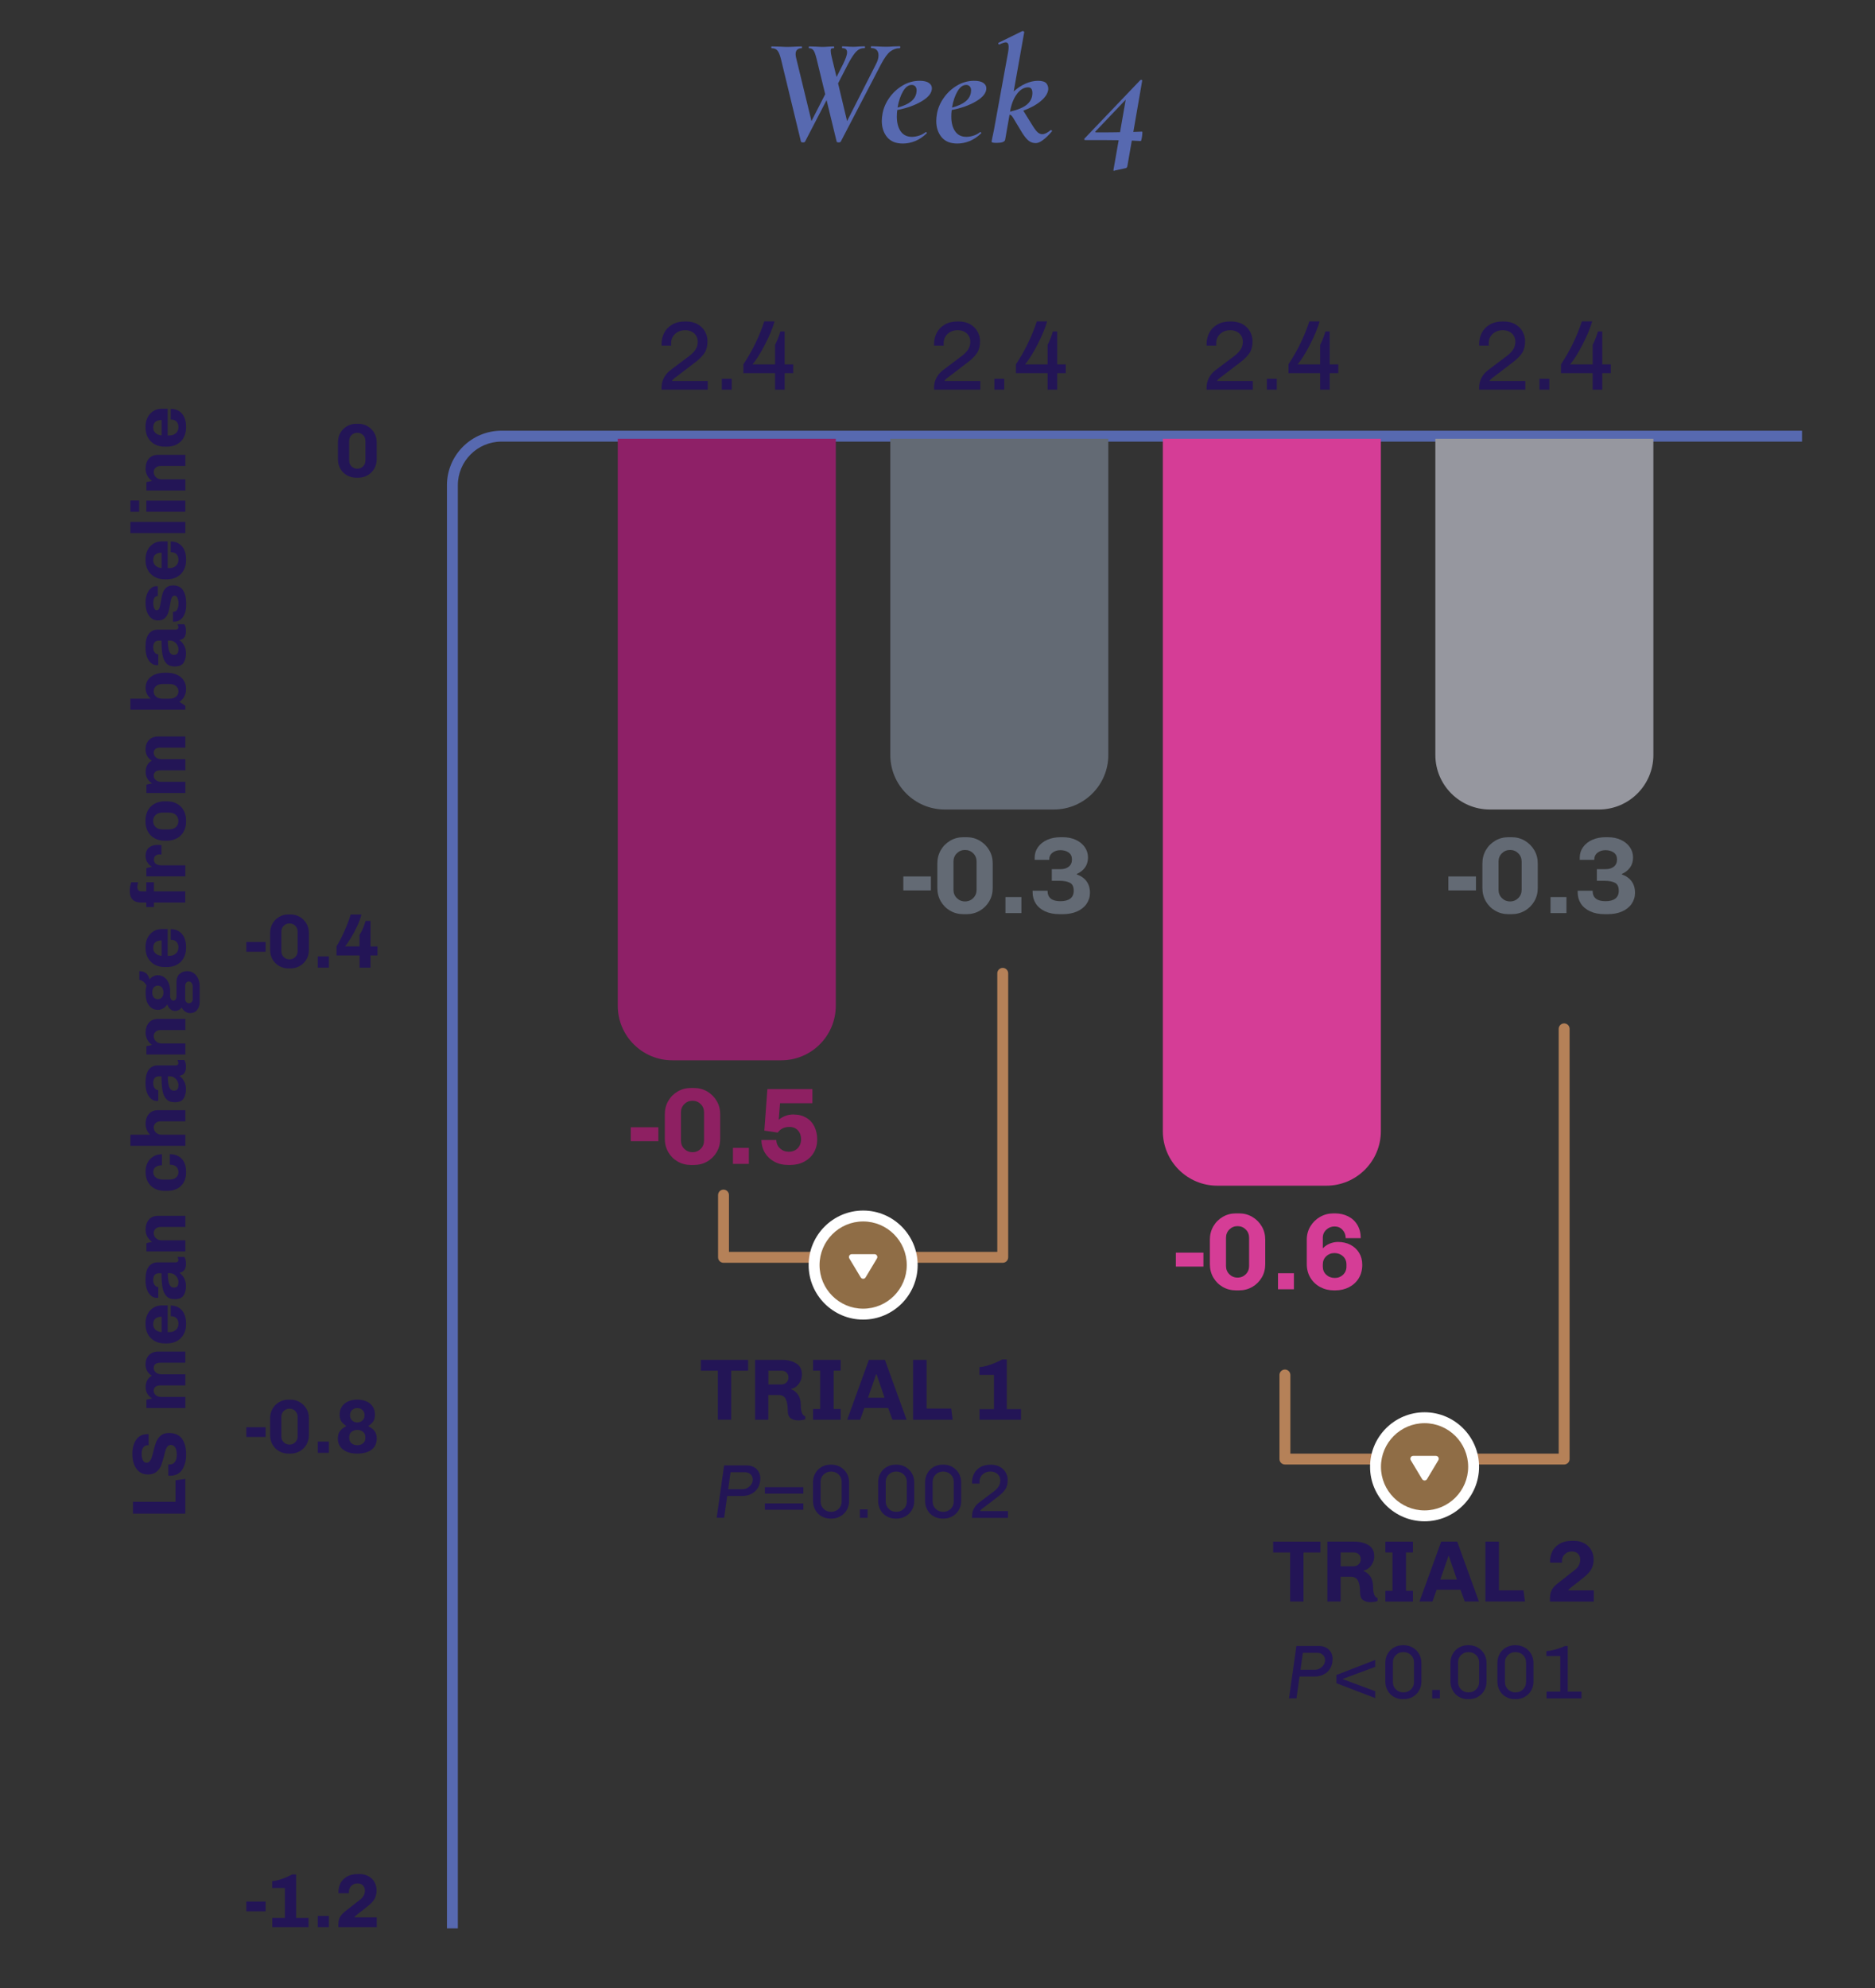 <?xml version="1.0" encoding="UTF-8"?><svg id="Layer_1" xmlns="http://www.w3.org/2000/svg" viewBox="0 0 344 364.67"><rect x="0" y="0" width="344" height="364.67" fill="#333333" stroke="none"/><defs><style>.cls-1{fill:#fff;}.cls-2{fill:#96979f;}.cls-3{fill:#8e2067;}.cls-4{fill:#8e2062;}.cls-5{fill:#b58158;}.cls-6{fill:#8f6d46;}.cls-7{fill:#d53d96;}.cls-8{fill:#231556;}.cls-9{fill:#636a74;}.cls-10{fill:#5769b0;}.cls-11{isolation:isolate;}</style></defs><g id="CHART_1"><path class="cls-8" d="m34,277.63h-9.6v-2.17h7.81v-3.95l1.79-.24v6.36Z"/><path class="cls-8" d="m27.11,265.08c-.35,0-.63.14-.83.42-.2.28-.3.67-.3,1.16s.08.91.25,1.2c.16.29.38.43.65.43.23,0,.43-.09.58-.27.15-.18.28-.4.37-.68.09-.28.2-.65.31-1.13.17-.7.34-1.28.52-1.73.18-.45.45-.84.83-1.16.37-.32.87-.48,1.5-.48,1.09,0,1.89.35,2.4,1.06.51.7.76,1.67.76,2.9,0,1.12-.25,2.05-.73,2.78-.49.73-1.23,1.1-2.23,1.1h-.31v-2.06h.22c.41.01.74-.14.97-.45.24-.31.36-.74.36-1.3,0-.65-.1-1.12-.31-1.41s-.47-.43-.78-.43c-.24,0-.44.09-.59.26-.15.17-.28.39-.36.66-.09.27-.19.64-.3,1.11-.18.71-.36,1.29-.53,1.74-.18.45-.46.84-.85,1.16-.39.33-.92.49-1.58.49-.62,0-1.14-.17-1.57-.5-.43-.34-.75-.79-.96-1.35s-.32-1.2-.32-1.9c0-1.07.24-1.95.71-2.63.47-.68,1.17-1.02,2.11-1.02h.17v2.03h-.13Z"/><path class="cls-8" d="m27,253.18c.2-.36.48-.64.85-.84-.76-.49-1.15-1.18-1.15-2.09,0-.67.2-1.23.61-1.67.41-.44.97-.67,1.69-.67h5v2.04h-4.59c-.39,0-.69.08-.9.25s-.31.4-.31.7c0,.33.13.6.39.83.26.22.59.34.98.34h4.44v2.04h-4.59c-.38,0-.68.09-.9.26-.21.17-.32.41-.32.71,0,.33.13.6.39.82.26.22.59.33.98.33h4.44v2.04h-7.15v-1.54c.23-.06.58-.13,1.05-.22-.4-.25-.7-.56-.9-.92s-.29-.75-.29-1.18c0-.46.1-.87.29-1.23Z"/><path class="cls-8" d="m32.9,239.91c.42.3.74.69.94,1.18.2.49.3,1.03.3,1.6v.22c0,.66-.14,1.26-.42,1.79-.28.53-.68.95-1.21,1.25-.53.3-1.16.46-1.88.46h-.41c-.72,0-1.34-.15-1.88-.46-.53-.31-.94-.72-1.22-1.25s-.42-1.12-.42-1.79v-.22c0-.58.12-1.12.36-1.61.24-.5.58-.89,1.04-1.19.45-.3.99-.45,1.6-.45h1.06v4.9h.34c.47,0,.86-.14,1.17-.41.31-.28.47-.65.47-1.13,0-.43-.12-.77-.36-1.01-.24-.25-.59-.37-1.06-.37v-1.96c.62,0,1.15.15,1.58.45Zm-4.36,4c.29.26.66.4,1.11.44v-2.83c-.48,0-.85.11-1.13.33-.27.22-.41.57-.41,1.06,0,.41.14.75.43,1Z"/><path class="cls-8" d="m28.4,233.84c-.2.2-.29.53-.29.97,0,.26.04.49.13.67s.2.33.33.43.25.15.36.15h.11v1.97c-.11.02-.2.03-.25.03-.4,0-.76-.13-1.08-.4s-.56-.64-.74-1.11c-.18-.48-.27-1.02-.27-1.64v-.29c0-1.01.2-1.77.59-2.3.4-.52.94-.78,1.63-.78h3.3c.17,0,.29-.04.38-.12.08-.08.13-.17.13-.29,0-.09-.02-.2-.06-.31-.04-.11-.07-.2-.1-.27h1.26c.2.35.29.76.29,1.23,0,.51-.1.91-.31,1.18-.21.27-.51.43-.89.48.8.65,1.2,1.46,1.2,2.41,0,.71-.14,1.29-.43,1.75s-.84.69-1.65.69c-.66,0-1.17-.19-1.52-.57-.35-.38-.59-.9-.71-1.58-.12-.67-.18-1.54-.18-2.6h-.48c-.32,0-.57.1-.77.3Zm2.65,1.68c.17.43.46.65.85.65.31,0,.52-.09.65-.26.13-.17.19-.44.19-.79,0-.24-.07-.48-.2-.73-.13-.24-.32-.45-.56-.61-.24-.16-.51-.25-.81-.25h-.38c0,.89.09,1.55.26,1.98Z"/><path class="cls-8" d="m27.9,227.8c-.79-.59-1.19-1.35-1.19-2.28,0-.73.2-1.33.59-1.8s.96-.71,1.71-.71h5v2.04h-4.55c-.36,0-.67.1-.9.32-.24.21-.36.48-.36.8,0,.36.14.68.41.94.28.26.61.39,1,.39h4.4v2.04h-7.15v-1.53l1.05-.22Z"/><path class="cls-8" d="m32.27,216c.31-.24.47-.57.47-.98s-.13-.77-.4-1.02c-.27-.25-.66-.37-1.18-.37v-1.93c.66,0,1.22.14,1.67.43s.78.66.99,1.13c.21.47.32.98.32,1.54v.22c0,1.04-.31,1.88-.93,2.49-.62.62-1.48.92-2.58.92h-.41c-.73,0-1.36-.15-1.88-.44-.53-.29-.93-.7-1.21-1.21-.28-.51-.42-1.1-.42-1.76v-.22c0-.55.12-1.06.36-1.53.24-.47.58-.85,1.04-1.13.45-.29.99-.43,1.6-.43v2.03c-.49,0-.87.11-1.16.32s-.43.53-.43.95.17.75.5.99c.33.24.75.36,1.25.36h1.25c.47,0,.86-.12,1.17-.36Z"/><path class="cls-8" d="m27.55,208.13c-.56-.54-.84-1.21-.84-1.99,0-.73.2-1.33.59-1.8.39-.47.96-.71,1.71-.71h5v2.04h-4.55c-.36,0-.67.11-.9.32s-.36.48-.36.81c0,.36.14.68.41.94.28.26.61.39,1,.39h4.4v2.04h-10.08v-2.04h3.63Z"/><path class="cls-8" d="m28.4,197.72c-.2.2-.29.53-.29.97,0,.26.04.49.13.67s.2.33.33.43.25.15.36.15h.11v1.97c-.11.02-.2.03-.25.03-.4,0-.76-.13-1.08-.4s-.56-.64-.74-1.11c-.18-.48-.27-1.02-.27-1.64v-.29c0-1.01.2-1.77.59-2.3.4-.52.94-.78,1.63-.78h3.3c.17,0,.29-.04.38-.12.08-.08.13-.17.13-.29,0-.09-.02-.2-.06-.31-.04-.11-.07-.2-.1-.27h1.26c.2.35.29.76.29,1.23,0,.51-.1.91-.31,1.18-.21.27-.51.43-.89.48.8.65,1.2,1.46,1.2,2.41,0,.71-.14,1.29-.43,1.75s-.84.69-1.65.69c-.66,0-1.17-.19-1.52-.57-.35-.38-.59-.9-.71-1.58-.12-.67-.18-1.54-.18-2.6h-.48c-.32,0-.57.1-.77.3Zm2.65,1.68c.17.43.46.65.85.65.31,0,.52-.09.65-.26.13-.17.19-.44.19-.79,0-.24-.07-.48-.2-.73-.13-.24-.32-.45-.56-.61-.24-.16-.51-.25-.81-.25h-.38c0,.89.09,1.55.26,1.98Z"/><path class="cls-8" d="m27.9,191.68c-.79-.59-1.19-1.35-1.19-2.28,0-.73.2-1.33.59-1.8s.96-.71,1.71-.71h5v2.04h-4.55c-.36,0-.67.1-.9.32-.24.21-.36.48-.36.8,0,.36.14.68.41.94.28.26.61.39,1,.39h4.4v2.04h-7.15v-1.53l1.05-.22Z"/><path class="cls-8" d="m32.93,178.66c.37-.35.85-.53,1.45-.53.43,0,.82.12,1.16.36.34.24.61.57.8.99s.29.88.29,1.38v2.95c0,.57-.16,1.05-.47,1.44-.31.39-.74.58-1.29.58-.34,0-.64-.1-.92-.3-.28-.2-.48-.46-.62-.76-.14.21-.31.38-.52.49-.21.11-.43.17-.67.17-.34,0-.65-.11-.9-.34-.26-.22-.44-.51-.55-.87-.2.32-.45.56-.75.74-.3.18-.63.27-.97.27-.66,0-1.2-.26-1.62-.78-.42-.52-.63-1.28-.63-2.27v-.22c0-.44.06-.83.17-1.18-.22-.38-.45-.65-.69-.8-.23-.15-.44-.23-.63-.25v-1.6c.99,0,1.61.49,1.85,1.48h.04c.42-.48.92-.73,1.51-.73.41,0,.79.12,1.13.35.34.23.61.56.81.99.2.42.3.91.3,1.46v.97c0,.28.06.5.18.65.12.15.26.23.41.23.19,0,.33-.07.43-.22.1-.14.15-.37.15-.67v-2.49c0-.65.18-1.15.55-1.5Zm-3.21,4.26c.18-.23.27-.53.27-.88s-.09-.66-.27-.9c-.18-.23-.44-.35-.76-.35s-.58.12-.76.35c-.18.23-.27.53-.27.9s.09.65.27.88c.18.23.44.35.76.35s.58-.12.76-.35Zm5.43-2.63c-.15-.18-.32-.27-.51-.27s-.34.08-.47.22c-.13.15-.19.35-.19.59v2.44c0,.21.07.38.2.53.13.15.3.22.48.22s.35-.08.49-.22c.14-.15.21-.33.21-.53v-2.35c0-.24-.07-.45-.22-.63Z"/><path class="cls-8" d="m32.9,170.88c.42.3.74.69.94,1.18.2.49.3,1.02.3,1.6v.22c0,.66-.14,1.26-.42,1.79-.28.53-.68.95-1.21,1.25-.53.3-1.16.46-1.88.46h-.41c-.72,0-1.34-.15-1.88-.46s-.94-.73-1.22-1.25-.42-1.12-.42-1.79v-.22c0-.58.12-1.12.36-1.61.24-.49.58-.89,1.04-1.19.45-.3.99-.45,1.6-.45h1.06v4.9h.34c.47,0,.86-.14,1.17-.41.31-.28.47-.65.47-1.13,0-.43-.12-.77-.36-1.02-.24-.25-.59-.37-1.06-.37v-1.96c.62,0,1.15.15,1.58.45Zm-4.36,4c.29.26.66.4,1.11.44v-2.83c-.48,0-.85.11-1.13.33-.27.22-.41.57-.41,1.06,0,.41.14.74.43,1Z"/><path class="cls-8" d="m25.24,162.28c-.03.18-.05.32-.05.42,0,.22.06.41.17.57.11.15.34.23.67.23h.81v-1.67h1.4v1.67h5.75v2.04h-5.75v.84h-1.4v-.84h-.94c-1.4,0-2.1-.72-2.1-2.16,0-.23.03-.5.08-.81.06-.31.13-.55.21-.74h1.25c-.04.12-.07.27-.1.45Z"/><path class="cls-8" d="m29.3,156.71c-.29,0-.54.08-.75.24-.21.16-.31.41-.31.76,0,.33.13.58.38.75.26.17.58.26.96.26h4.42v2.02h-7.15v-1.51l1.05-.25c-.1-.04-.25-.13-.43-.29s-.36-.38-.52-.67c-.16-.29-.24-.64-.24-1.04,0-.64.2-1.14.6-1.49.4-.35.93-.52,1.6-.52.14,0,.28,0,.42.02.14.01.24.03.29.04v1.71h-.32Z"/><path class="cls-8" d="m32.5,147.44c.53.3.94.72,1.22,1.25.28.53.42,1.13.42,1.79v.22c0,.66-.14,1.26-.42,1.79-.28.53-.69.95-1.22,1.25-.53.3-1.16.46-1.88.46h-.41c-.72,0-1.34-.15-1.88-.46-.53-.3-.94-.72-1.22-1.25-.28-.53-.42-1.13-.42-1.79v-.22c0-.66.14-1.26.42-1.79s.69-.95,1.22-1.25c.53-.3,1.16-.46,1.88-.46h.41c.72,0,1.34.15,1.88.46Zm-3.95,2.04c-.3.29-.45.66-.45,1.11s.15.83.45,1.11c.3.29.73.43,1.3.43h1.13c.57,0,1-.14,1.3-.43.3-.28.45-.66.45-1.11s-.15-.83-.45-1.11c-.3-.28-.73-.43-1.3-.43h-1.13c-.57,0-1,.14-1.3.43Z"/><path class="cls-8" d="m27,140.36c.2-.36.48-.64.85-.84-.76-.48-1.15-1.18-1.15-2.09,0-.67.2-1.23.61-1.67.41-.44.97-.67,1.69-.67h5v2.04h-4.59c-.39,0-.69.08-.9.25s-.31.4-.31.7c0,.33.13.6.39.83.26.22.59.34.98.34h4.44v2.04h-4.59c-.38,0-.68.09-.9.26-.21.17-.32.41-.32.71,0,.33.13.6.39.82.26.22.59.33.98.33h4.44v2.04h-7.15v-1.54c.23-.06.58-.13,1.05-.22-.4-.25-.7-.56-.9-.92-.2-.36-.29-.75-.29-1.18,0-.46.1-.87.29-1.23Z"/><path class="cls-8" d="m26.99,127.33c-.19-.34-.28-.74-.28-1.18,0-.52.14-.99.41-1.41s.68-.74,1.22-.99c.54-.24,1.2-.36,1.97-.36h.15c.81,0,1.49.13,2.04.39s.96.62,1.23,1.06c.27.45.41.95.41,1.51,0,.51-.1.97-.31,1.37s-.52.74-.92,1.01l.36.24c.16.09.3.18.41.27.12.08.22.15.32.21v.74h-10.08v-2.04h3.75c-.27-.21-.5-.48-.69-.82Zm1.64-1.49c-.29.25-.43.57-.43.97s.14.71.43.97.71.38,1.26.38h1.16c.54,0,.96-.13,1.25-.38s.44-.57.44-.97-.15-.71-.44-.97-.71-.38-1.25-.38h-1.16c-.55,0-.97.13-1.26.38Z"/><path class="cls-8" d="m28.4,117.79c-.2.2-.29.52-.29.97,0,.26.04.49.13.67.09.19.2.33.33.43.13.1.25.15.36.15h.11v1.97c-.11.02-.2.03-.25.03-.4,0-.76-.13-1.08-.4-.32-.27-.56-.64-.74-1.11-.18-.48-.27-1.02-.27-1.64v-.29c0-1.01.2-1.77.59-2.3.4-.52.94-.78,1.63-.78h3.3c.17,0,.29-.04.38-.12s.13-.17.13-.29c0-.09-.02-.2-.06-.31-.04-.11-.07-.2-.1-.27h1.26c.2.35.29.76.29,1.23,0,.51-.1.91-.31,1.18s-.51.43-.89.48c.8.65,1.2,1.46,1.2,2.41,0,.71-.14,1.29-.43,1.75s-.84.69-1.65.69c-.66,0-1.17-.19-1.52-.57-.35-.38-.59-.9-.71-1.58s-.18-1.54-.18-2.6h-.48c-.32,0-.57.1-.77.3Zm2.65,1.68c.17.43.46.65.85.65.31,0,.52-.09.65-.26s.19-.44.19-.79c0-.24-.07-.49-.2-.73-.13-.24-.32-.45-.56-.61-.24-.16-.51-.25-.81-.25h-.38c0,.89.09,1.55.26,1.98Z"/><path class="cls-8" d="m31.82,112.21c.33,0,.56-.14.71-.43.14-.29.22-.65.22-1.08,0-.37-.06-.71-.17-1-.11-.29-.29-.44-.53-.44-.26,0-.45.14-.56.41-.11.27-.21.69-.29,1.26-.1.6-.21,1.09-.34,1.47-.12.38-.33.71-.63.99-.3.28-.71.41-1.25.41-.48,0-.9-.14-1.24-.43-.34-.29-.6-.66-.77-1.13-.17-.47-.26-.99-.26-1.55v-.28c0-.5.08-.96.25-1.41s.39-.8.69-1.07.63-.41,1-.41c.08,0,.14,0,.2.01.06,0,.1.01.11.01v1.79c-.56,0-.84.43-.84,1.29,0,.39.06.71.17.95.11.24.27.36.46.36.23,0,.4-.13.49-.38.09-.26.18-.66.27-1.21.1-.62.21-1.13.33-1.52.12-.39.33-.73.63-1.01s.73-.43,1.28-.43c.85,0,1.46.3,1.84.9.38.6.57,1.36.57,2.28v.46c0,.58-.09,1.1-.27,1.55-.18.46-.43.81-.76,1.07-.33.26-.7.38-1.12.38h-.28v-1.81h.1Z"/><path class="cls-8" d="m32.9,99.76c.42.3.74.69.94,1.18.2.49.3,1.02.3,1.6v.22c0,.66-.14,1.26-.42,1.79-.28.53-.68.95-1.21,1.25-.53.3-1.16.46-1.88.46h-.41c-.72,0-1.34-.15-1.88-.46-.53-.31-.94-.73-1.22-1.25-.28-.53-.42-1.12-.42-1.78v-.22c0-.58.12-1.12.36-1.61.24-.5.58-.89,1.04-1.19.45-.3.99-.45,1.6-.45h1.06v4.9h.34c.47,0,.86-.14,1.17-.41.31-.28.47-.65.47-1.13,0-.43-.12-.77-.36-1.01-.24-.25-.59-.37-1.06-.37v-1.96c.62,0,1.15.15,1.58.45Zm-4.36,4c.29.26.66.4,1.11.44v-2.83c-.48,0-.85.11-1.13.33-.27.22-.41.57-.41,1.06,0,.41.14.74.43,1Z"/><path class="cls-8" d="m34,97.77h-10.08v-2.04h10.08v2.04Z"/><path class="cls-8" d="m23.92,93.88v-2.07h1.61v2.07h-1.61Zm10.08-.01h-7.15v-2.04h7.15v2.04Z"/><path class="cls-8" d="m27.9,88.22c-.79-.59-1.19-1.35-1.19-2.28,0-.73.2-1.33.59-1.8s.96-.71,1.71-.71h5v2.04h-4.55c-.36,0-.67.1-.9.32-.24.21-.36.48-.36.8,0,.36.14.68.41.94.28.26.61.39,1,.39h4.4v2.04h-7.15v-1.53l1.05-.22Z"/><path class="cls-8" d="m32.9,75.43c.42.3.74.69.94,1.18.2.49.3,1.02.3,1.6v.22c0,.66-.14,1.26-.42,1.79-.28.53-.68.95-1.21,1.25-.53.3-1.16.46-1.88.46h-.41c-.72,0-1.34-.15-1.88-.46-.53-.31-.94-.73-1.22-1.25-.28-.53-.42-1.12-.42-1.78v-.22c0-.58.12-1.12.36-1.61.24-.5.58-.89,1.04-1.19.45-.3.99-.45,1.6-.45h1.06v4.9h.34c.47,0,.86-.14,1.17-.41.31-.28.47-.65.47-1.13,0-.43-.12-.77-.36-1.01-.24-.25-.59-.37-1.06-.37v-1.96c.62,0,1.15.15,1.58.45Zm-4.36,4c.29.26.66.4,1.11.44v-2.83c-.48,0-.85.11-1.13.33-.27.22-.41.57-.41,1.06,0,.41.14.74.43,1Z"/><path class="cls-10" d="m84,353.71h-2V89c0-5.51,4.49-10,10-10h238.61v2H92c-4.41,0-8,3.59-8,8v264.71Z"/><g id="_4_weeks_H4_16" class="cls-11"><g class="cls-11"><path class="cls-10" d="m165.17,8.67c0,.11-.03.17-.08.17-.63,0-1.21.2-1.74.59-.52.39-1.1,1.2-1.74,2.41l-7.36,14.14c-.06.09-.18.14-.36.14-.22,0-.36-.05-.39-.14l-1.85-7.62-3.95,7.62c-.06.09-.18.14-.36.14-.22,0-.36-.05-.39-.14l-3.67-15.15c-.19-.75-.4-1.26-.64-1.55-.24-.29-.6-.43-1.06-.43-.06,0-.08-.06-.08-.17s.03-.17.08-.17l1.34.03c.6.04,1.04.06,1.32.06.56,0,1.16-.02,1.79-.06l1.01-.03c.07,0,.11.06.11.17s-.04.17-.11.17c-.3,0-.55.08-.76.25-.21.17-.31.45-.31.84,0,.19.03.39.08.62l2.83,11.65,2.52-4.93-1.57-6.44c-.19-.77-.37-1.29-.56-1.57s-.46-.42-.81-.42c-.06,0-.08-.06-.08-.17s.03-.17.08-.17l1.15.03c.52.04.91.06,1.18.06.43,0,.89-.02,1.37-.06l.78-.03c.07,0,.11.06.11.17s-.04.17-.11.17c-.21,0-.35.03-.42.08-.08.06-.11.19-.11.39,0,.28.07.69.2,1.23l.87,3.58,1.2-2.38c.48-.97.73-1.69.73-2.16,0-.5-.29-.76-.87-.76-.04,0-.06-.06-.06-.17s.02-.17.06-.17l.78.03c.49.04.91.06,1.26.06.28,0,.63-.02,1.04-.06l.98-.03c.07,0,.11.06.11.17s-.04.17-.11.17c-.36,0-.67.07-.95.21s-.59.42-.92.85-.73,1.07-1.18,1.93l-1.79,3.47,1.65,6.92,5.32-10.47c.3-.58.45-1.11.45-1.6,0-.41-.11-.73-.34-.97-.22-.23-.55-.35-.98-.35-.06,0-.08-.06-.08-.17s.03-.17.08-.17l1.09.03c.6.04,1.16.06,1.68.06.35,0,.77-.02,1.26-.06l1.2-.03c.06,0,.08.06.08.17Z"/><path class="cls-10" d="m170.38,15.19c.39.24.59.58.59,1.01,0,.84-.62,1.63-1.86,2.37-1.24.74-2.74,1.27-4.49,1.61-.06.41-.08.81-.08,1.2,0,1.12.23,2.02.7,2.7.47.68,1.16,1.02,2.07,1.02.39,0,.82-.07,1.27-.21.46-.14.87-.36,1.25-.66h.03c.06,0,.11.03.15.08.05.06.05.1.01.14-.67.65-1.38,1.13-2.13,1.43-.75.3-1.49.45-2.24.45-1.29,0-2.25-.39-2.9-1.18-.64-.78-.97-1.77-.97-2.97,0-.41.05-.87.14-1.37.19-1.01.6-1.97,1.25-2.88.64-.91,1.45-1.66,2.42-2.24.97-.58,2.02-.87,3.14-.87.71,0,1.26.12,1.65.36Zm-2.21,1.4c0-.32-.08-.56-.24-.74-.16-.18-.38-.27-.66-.27-.6,0-1.12.38-1.58,1.15-.46.77-.8,1.76-1.02,3,2.15-.56,3.3-1.49,3.47-2.8.02-.07.03-.19.03-.34Z"/><path class="cls-10" d="m180.37,15.19c.39.24.59.58.59,1.01,0,.84-.62,1.63-1.86,2.37s-2.74,1.27-4.49,1.61c-.06.41-.08.81-.08,1.2,0,1.12.23,2.02.7,2.7s1.16,1.02,2.07,1.02c.39,0,.82-.07,1.27-.21.46-.14.87-.36,1.25-.66h.03c.06,0,.11.03.15.08.05.06.05.1.01.14-.67.65-1.38,1.13-2.13,1.43-.75.3-1.49.45-2.24.45-1.29,0-2.25-.39-2.9-1.18-.64-.78-.97-1.77-.97-2.97,0-.41.05-.87.14-1.37.19-1.01.6-1.97,1.25-2.88.64-.91,1.45-1.66,2.42-2.24.97-.58,2.02-.87,3.14-.87.71,0,1.26.12,1.65.36Zm-2.21,1.4c0-.32-.08-.56-.24-.74-.16-.18-.38-.27-.66-.27-.6,0-1.12.38-1.58,1.15s-.8,1.76-1.02,3c2.15-.56,3.3-1.49,3.47-2.8.02-.07.03-.19.03-.34Z"/><path class="cls-10" d="m192.83,23.87c.07,0,.13.03.17.1.04.07.03.12-.03.15-1.23,1.42-2.21,2.13-2.94,2.13-.49,0-.91-.14-1.27-.41s-.77-.76-1.22-1.47l-1.62-2.69c-.13-.22-.25-.38-.35-.48-.1-.09-.22-.15-.35-.17l-.81,4.62c-.09.37-.62.56-1.57.56-.62,0-.92-.07-.92-.22l.11-.59c.19-.88.29-1.37.31-1.48l2.63-14.42c.06-.37.08-.68.08-.92,0-.54-.18-.81-.53-.81-.22,0-.62.13-1.18.39h-.03c-.07,0-.13-.05-.15-.15-.03-.1,0-.16.07-.18l4.34-2.13h.06c.07,0,.14.02.21.07.07.05.09.1.07.15l-1.93,10.86c.67-.62,1.4-1.1,2.17-1.44.77-.34,1.54-.52,2.28-.52.78,0,1.31.17,1.57.5.26.34.36.73.31,1.18-.11.69-.56,1.37-1.36,2.04-.79.67-1.86,1.26-3.21,1.76l1.76,2.83c.37.6.69.99.94,1.19.25.2.52.29.8.29.41,0,.91-.24,1.51-.73.02-.02.05-.03.08-.03Zm-6.22-6.68c-.6.77-1.02,1.8-1.26,3.07l-.03.22c1.44-.34,2.48-.78,3.12-1.33.64-.55.97-1.25.97-2.09,0-.69-.26-1.04-.78-1.04-.75,0-1.42.39-2.02,1.16Z"/><path class="cls-10" d="m209.58,24.38c0,.26-.03.57-.1.94-.07.36-.13.55-.18.55l-1.65-.08-.81,4.65c-.04.21-.12.34-.25.39l-2.07.45-.17.06c-.06,0-.08-.08-.06-.22l.95-5.4c-1.12-.02-3.17-.03-6.16-.03-.07,0-.13-.03-.15-.1-.03-.07,0-.14.07-.21l10.22-10.7s.06-.03.11-.03c.19,0,.26.06.22.17l-1.62,9.38c.32,0,.85-.02,1.6-.06.04,0,.06.08.06.25Zm-4.09-.14l1.04-5.96-5.52,5.8c-.13.13-.09.2.11.2,2.05,0,3.51,0,4.37-.03Z"/></g></g></g><g id="Chart_1"><g id="CHART_1-2"><g id="Week_4_Chart"><g id="Revised_Chart"><g id="Group_38649"><g id="_4_weeks_H4_" class="cls-11"><g class="cls-11"><path class="cls-8" d="m68.66,85.97c-.3.51-.71.92-1.22,1.21s-1.08.44-1.69.44h-.41c-.62,0-1.18-.15-1.69-.44s-.92-.7-1.21-1.21c-.29-.51-.44-1.08-.44-1.71v-3.15c0-.62.15-1.19.44-1.71.29-.51.7-.92,1.21-1.22s1.08-.45,1.69-.45h.41c.62,0,1.18.15,1.69.45s.92.71,1.22,1.22c.3.51.45,1.08.45,1.71v3.15c0,.62-.15,1.19-.45,1.71Zm-2.05-6.16c-.28-.29-.64-.43-1.06-.43s-.77.15-1.06.43-.43.64-.43,1.06v3.61c0,.42.14.78.43,1.06s.64.43,1.06.43.77-.14,1.06-.43.43-.64.43-1.06v-3.61c0-.42-.14-.77-.43-1.06Z"/></g></g><g id="_4_weeks_H4_2" class="cls-11"><g class="cls-11"><path class="cls-8" d="m45.19,261.78h3.54v1.79h-3.54v-1.79Z"/><path class="cls-8" d="m56.22,264.97c-.3.51-.71.92-1.22,1.21s-1.08.44-1.69.44h-.41c-.62,0-1.18-.15-1.69-.44s-.92-.7-1.21-1.21c-.29-.51-.44-1.08-.44-1.71v-3.15c0-.62.15-1.19.44-1.71.29-.51.7-.92,1.21-1.22s1.08-.45,1.69-.45h.41c.62,0,1.18.15,1.69.45s.92.71,1.22,1.22c.3.51.45,1.08.45,1.71v3.15c0,.62-.15,1.19-.45,1.71Zm-2.05-6.16c-.28-.29-.64-.43-1.06-.43s-.77.15-1.06.43-.43.64-.43,1.06v3.61c0,.42.14.78.43,1.06s.64.43,1.06.43.77-.14,1.06-.43.43-.64.43-1.06v-3.61c0-.42-.14-.77-.43-1.06Z"/><path class="cls-8" d="m58.3,264.42h2.04v2.06h-2.04v-2.06Z"/><path class="cls-8" d="m68.74,262.51c.26.34.38.79.38,1.35,0,.88-.32,1.56-.95,2.04s-1.51.72-2.62.72-1.94-.24-2.59-.73-.98-1.16-.98-2.03c0-.56.13-1.01.39-1.36.26-.35.64-.64,1.14-.9v-.06c-.4-.27-.7-.56-.9-.85s-.3-.7-.3-1.22c0-.57.14-1.06.42-1.48.28-.42.67-.73,1.15-.95.49-.21,1.05-.32,1.67-.32s1.18.11,1.67.32c.49.21.88.53,1.15.95.28.42.42.91.42,1.48,0,.51-.1.92-.3,1.22s-.5.58-.9.85v.06c.5.26.88.56,1.14.9Zm-4.25,2.22c.28.23.63.35,1.06.35s.78-.12,1.06-.35c.28-.23.42-.55.42-.94v-.22c0-.39-.14-.7-.42-.94-.28-.23-.63-.35-1.06-.35s-.78.12-1.06.35c-.28.23-.42.55-.42.94v.22c0,.39.14.71.42.94Zm.11-4.19c.25.24.57.36.95.36s.7-.12.95-.36c.25-.24.38-.53.38-.88v-.15c0-.35-.13-.64-.38-.88-.25-.24-.57-.36-.95-.36s-.7.12-.95.36c-.25.24-.38.53-.38.88v.15c0,.35.13.64.38.88Z"/></g></g><g id="_4_weeks_H4_3" class="cls-11"><g class="cls-11"><path class="cls-8" d="m45.19,348.78h3.54v1.79h-3.54v-1.79Z"/><path class="cls-8" d="m49.95,351.79h2.32v-5.5h-2.34v-1.25c.52-.04,1.12-.17,1.78-.4s1.29-.51,1.88-.83h.74v7.98h2.28v1.69h-6.66v-1.69Z"/><path class="cls-8" d="m58.3,351.42h2.04v2.06h-2.04v-2.06Z"/><path class="cls-8" d="m62.4,351.6c.21-.36.51-.69.89-.99l2.73-2.14c.35-.27.6-.55.73-.83.14-.29.2-.58.2-.89,0-.34-.11-.65-.34-.9-.22-.26-.56-.39-1.01-.39-.36,0-.67.08-.9.25-.24.16-.41.36-.52.58s-.17.42-.17.59,0,.29.01.38h-1.92c0-.07-.01-.16-.01-.27,0-.5.11-1,.34-1.49.22-.49.61-.91,1.15-1.25.54-.34,1.25-.51,2.13-.51h.21c.67,0,1.25.14,1.73.42.48.28.84.65,1.08,1.1.24.45.36.94.36,1.45,0,.55-.1,1.04-.31,1.46-.21.42-.57.85-1.09,1.28-.59.5-1.3,1.05-2.13,1.68-.09.07-.21.18-.35.31-.14.13-.21.21-.21.25h4.12v1.79h-7.04v-.42c0-.62.1-1.1.31-1.46Z"/></g></g><g id="_4_weeks_H4_4" class="cls-11"><g class="cls-11"><path class="cls-8" d="m45.19,172.78h3.54v1.79h-3.54v-1.79Z"/><path class="cls-8" d="m56.22,175.97c-.3.51-.71.92-1.22,1.21s-1.08.44-1.69.44h-.41c-.62,0-1.18-.15-1.69-.44s-.92-.7-1.21-1.21c-.29-.51-.44-1.08-.44-1.71v-3.15c0-.62.15-1.19.44-1.71.29-.51.7-.92,1.21-1.22s1.08-.45,1.69-.45h.41c.62,0,1.18.15,1.69.45s.92.71,1.22,1.22c.3.51.45,1.08.45,1.71v3.15c0,.62-.15,1.19-.45,1.71Zm-2.05-6.16c-.28-.29-.64-.43-1.06-.43s-.77.15-1.06.43-.43.64-.43,1.06v3.61c0,.42.14.78.43,1.06s.64.43,1.06.43.77-.14,1.06-.43.43-.64.43-1.06v-3.61c0-.42-.14-.77-.43-1.06Z"/><path class="cls-8" d="m58.3,175.42h2.04v2.06h-2.04v-2.06Z"/><path class="cls-8" d="m66.6,170.26c.2-.49.36-.93.47-1.34h.9v4.68h1.29v1.65h-1.29v2.24h-2v-2.24h-4.23v-1.67c.48-.76.96-1.7,1.46-2.82.5-1.12.88-2.13,1.13-3.02h1.97c-.14.63-.39,1.34-.76,2.12-.36.78-.75,1.51-1.17,2.19-.42.68-.77,1.19-1.07,1.54h2.66v-2.1c.22-.34.44-.75.64-1.23Z"/></g></g></g></g><g id="Group_38723"><g id="Group_38669"><g id="Rectangle_11561"><path class="cls-2" d="m263.34,80.48h40v58c0,5.52-4.48,10-10,10h-20c-5.52,0-10-4.48-10-10v-58h0Z"/></g><g id="_-0.3" class="cls-11"><g class="cls-11"><path class="cls-9" d="m265.73,160.76h5.06v2.56h-5.06v-2.56Z"/><path class="cls-9" d="m281.49,165.32c-.43.73-1.01,1.31-1.74,1.73s-1.54.63-2.42.63h-.58c-.88,0-1.69-.21-2.42-.63s-1.31-1-1.73-1.73-.63-1.55-.63-2.44v-4.5c0-.89.21-1.71.63-2.44s1-1.31,1.73-1.74,1.54-.64,2.42-.64h.58c.88,0,1.69.21,2.42.64s1.31,1.01,1.74,1.74c.43.73.64,1.55.64,2.44v4.5c0,.89-.21,1.71-.64,2.44Zm-2.93-8.8c-.41-.41-.91-.62-1.51-.62s-1.1.21-1.51.62-.61.92-.61,1.52v5.16c0,.6.2,1.11.61,1.52s.91.62,1.51.62,1.1-.21,1.51-.62.61-.92.61-1.52v-5.16c0-.6-.2-1.11-.61-1.52Z"/><path class="cls-9" d="m284.47,164.54h2.92v2.94h-2.92v-2.94Z"/><path class="cls-9" d="m292.19,163.38c0,1.28.79,1.92,2.36,1.92.79,0,1.39-.16,1.81-.48s.63-.8.63-1.44c0-.73-.23-1.22-.7-1.46-.47-.24-1.09-.36-1.88-.36h-1.44v-2.14h1.64c.6,0,1.09-.15,1.48-.46s.58-.75.58-1.32-.2-.98-.61-1.27c-.41-.29-.91-.43-1.51-.43s-1.06.16-1.46.47c-.4.31-.6.75-.6,1.31h-2.66v-.42c0-.71.2-1.35.61-1.92s.97-1.02,1.69-1.34c.72-.32,1.54-.48,2.46-.48h.38c.89,0,1.69.16,2.39.48.7.32,1.25.76,1.65,1.33.4.57.6,1.2.6,1.91s-.18,1.33-.55,1.84c-.37.51-.86.9-1.49,1.18v.1c.75.25,1.33.66,1.76,1.23.43.57.64,1.28.64,2.13,0,.75-.21,1.42-.62,2.02-.41.6-1,1.07-1.75,1.4-.75.33-1.63.5-2.63.5h-.54c-1.04,0-1.94-.17-2.69-.52s-1.32-.82-1.71-1.43-.58-1.3-.58-2.07v-.28h2.74Z"/></g></g><g id="Group_38667"><g id="_12weeks_H4_" class="cls-11"><g class="cls-11"><path class="cls-8" d="m278,59.48c.6.35,1.05.8,1.35,1.35.3.55.45,1.13.45,1.75,0,.86-.17,1.57-.52,2.12-.35.55-.91,1.12-1.67,1.71l-3.44,2.63c-.28.19-.49.36-.64.51-.15.15-.23.26-.23.33h6.55v1.6h-8.48v-.43c0-.61.15-1.2.44-1.75.29-.56.7-1.04,1.23-1.43l3.58-2.7c.5-.41.86-.81,1.08-1.21.22-.4.32-.83.32-1.31,0-.36-.09-.7-.27-1.02-.18-.32-.44-.58-.79-.77s-.77-.3-1.26-.3-.95.11-1.34.32c-.39.22-.69.5-.91.86-.22.36-.32.76-.32,1.19v.25c0,.1,0,.17.02.22h-1.76l-.02-.18v-.14c0-.7.16-1.36.47-1.99.31-.63.8-1.14,1.46-1.54.66-.4,1.49-.59,2.5-.59.86,0,1.6.17,2.2.52Z"/><path class="cls-8" d="m284.25,69.48v2h-1.82v-2h1.82Z"/><path class="cls-8" d="m290.35,63.19c-.84,1.63-1.6,2.84-2.29,3.65h4.14v-3.58c.41-.8.73-1.63.97-2.47h.79v6.05h1.57v1.6h-1.57v3.04h-1.76v-3.04h-5.81v-1.62c1.63-2.45,2.91-5.07,3.83-7.87h1.89c-.34,1.2-.92,2.61-1.76,4.24Z"/></g></g></g></g><g id="Group_38665"><g id="Rectangle_11560"><path class="cls-7" d="m213.34,80.48h40v127c0,5.52-4.48,10-10,10h-20c-5.52,0-10-4.48-10-10v-127h0Z"/></g><g id="_-0.6" class="cls-11"><g class="cls-11"><path class="cls-7" d="m215.73,229.76h5.06v2.56h-5.06v-2.56Z"/><path class="cls-7" d="m231.49,234.32c-.43.73-1.01,1.31-1.74,1.73s-1.54.63-2.42.63h-.58c-.88,0-1.69-.21-2.42-.63s-1.31-1-1.73-1.73-.63-1.55-.63-2.44v-4.5c0-.89.21-1.71.63-2.44s1-1.31,1.73-1.74,1.54-.64,2.42-.64h.58c.88,0,1.69.21,2.42.64s1.31,1.01,1.74,1.74c.43.73.64,1.55.64,2.44v4.5c0,.89-.21,1.71-.64,2.44Zm-2.93-8.8c-.41-.41-.91-.62-1.51-.62s-1.1.21-1.51.62-.61.92-.61,1.52v5.16c0,.6.2,1.11.61,1.52s.91.62,1.51.62,1.1-.21,1.51-.62.61-.92.61-1.52v-5.16c0-.6-.2-1.11-.61-1.52Z"/><path class="cls-7" d="m234.47,233.54h2.92v2.94h-2.92v-2.94Z"/><path class="cls-7" d="m243.33,225.56c-.43.4-.64.89-.64,1.48v1.94c.36-.39.79-.68,1.28-.88s1-.3,1.52-.3c.83,0,1.58.17,2.25.51s1.21.83,1.6,1.46c.39.63.59,1.37.59,2.21,0,.95-.22,1.77-.65,2.48-.43.71-1.03,1.25-1.78,1.64-.75.39-1.59.58-2.51.58h-.28c-.91,0-1.74-.2-2.5-.61-.76-.41-1.36-.98-1.8-1.71-.44-.73-.66-1.57-.66-2.5v-4.48c0-.89.22-1.71.66-2.44.44-.73,1.03-1.31,1.78-1.74.75-.43,1.57-.64,2.46-.64h.28c.88,0,1.68.18,2.4.54.72.36,1.29.88,1.7,1.57s.62,1.5.62,2.43h-2.76c0-.59-.19-1.09-.57-1.51-.38-.42-.87-.63-1.47-.63s-1.09.2-1.52.6Zm3.07,4.87c-.42-.39-.94-.59-1.57-.59s-1.11.2-1.52.59c-.41.39-.62.89-.62,1.49v.4c0,.6.21,1.1.63,1.49s.94.59,1.57.59,1.11-.2,1.52-.59c.41-.39.62-.89.62-1.49v-.4c0-.6-.21-1.1-.63-1.49Z"/></g></g><g id="_12weeks_H4_2" class="cls-11"><g class="cls-11"><path class="cls-8" d="m228,59.48c.6.35,1.05.8,1.35,1.35.3.55.45,1.13.45,1.75,0,.86-.17,1.57-.52,2.12-.35.55-.91,1.12-1.67,1.71l-3.44,2.63c-.28.19-.49.36-.64.51-.15.15-.23.26-.23.33h6.55v1.6h-8.48v-.43c0-.61.15-1.2.44-1.75.29-.56.7-1.04,1.23-1.43l3.58-2.7c.5-.41.86-.81,1.08-1.21.22-.4.32-.83.32-1.31,0-.36-.09-.7-.27-1.02-.18-.32-.44-.58-.79-.77s-.77-.3-1.26-.3-.95.11-1.34.32c-.39.22-.69.5-.91.86-.22.36-.32.76-.32,1.19v.25c0,.1,0,.17.02.22h-1.76l-.02-.18v-.14c0-.7.16-1.36.47-1.99.31-.63.8-1.14,1.46-1.54.66-.4,1.49-.59,2.5-.59.86,0,1.6.17,2.2.52Z"/><path class="cls-8" d="m234.25,69.48v2h-1.82v-2h1.82Z"/><path class="cls-8" d="m240.35,63.19c-.84,1.63-1.6,2.84-2.29,3.65h4.14v-3.58c.41-.8.73-1.63.97-2.47h.79v6.05h1.57v1.6h-1.57v3.04h-1.76v-3.04h-5.81v-1.62c1.63-2.45,2.91-5.07,3.83-7.87h1.89c-.34,1.2-.92,2.61-1.76,4.24Z"/></g></g></g><g id="Group_38664"><g id="Rectangle_11559"><path class="cls-9" d="m163.34,80.48h40v58c0,5.52-4.48,10-10,10h-20c-5.52,0-10-4.48-10-10v-58h0Z"/></g><g id="_-0.3-2" class="cls-11"><g class="cls-11"><path class="cls-9" d="m165.73,160.76h5.06v2.56h-5.06v-2.56Z"/><path class="cls-9" d="m181.49,165.32c-.43.73-1.01,1.31-1.74,1.73s-1.54.63-2.42.63h-.58c-.88,0-1.69-.21-2.42-.63s-1.31-1-1.73-1.73-.63-1.55-.63-2.44v-4.5c0-.89.21-1.71.63-2.44s1-1.31,1.73-1.74,1.54-.64,2.42-.64h.58c.88,0,1.69.21,2.42.64s1.31,1.01,1.74,1.74c.43.73.64,1.55.64,2.44v4.5c0,.89-.21,1.71-.64,2.44Zm-2.93-8.8c-.41-.41-.91-.62-1.51-.62s-1.1.21-1.51.62-.61.92-.61,1.52v5.16c0,.6.2,1.11.61,1.52s.91.62,1.51.62,1.1-.21,1.51-.62.61-.92.61-1.52v-5.16c0-.6-.2-1.11-.61-1.52Z"/><path class="cls-9" d="m184.47,164.54h2.92v2.94h-2.92v-2.94Z"/><path class="cls-9" d="m192.19,163.38c0,1.28.79,1.92,2.36,1.92.79,0,1.39-.16,1.81-.48s.63-.8.63-1.44c0-.73-.23-1.22-.7-1.46-.47-.24-1.09-.36-1.88-.36h-1.44v-2.14h1.64c.6,0,1.09-.15,1.48-.46s.58-.75.58-1.32-.2-.98-.61-1.27c-.41-.29-.91-.43-1.51-.43s-1.06.16-1.46.47c-.4.31-.6.75-.6,1.31h-2.66v-.42c0-.71.2-1.35.61-1.92s.97-1.02,1.69-1.34c.72-.32,1.54-.48,2.46-.48h.38c.89,0,1.69.16,2.39.48.7.32,1.25.76,1.65,1.33.4.57.6,1.2.6,1.91s-.18,1.33-.55,1.84c-.37.51-.86.9-1.49,1.18v.1c.75.25,1.33.66,1.76,1.23.43.57.64,1.28.64,2.13,0,.75-.21,1.42-.62,2.02-.41.6-1,1.07-1.75,1.4-.75.33-1.63.5-2.63.5h-.54c-1.04,0-1.94-.17-2.69-.52s-1.32-.82-1.71-1.43-.58-1.3-.58-2.07v-.28h2.74Z"/></g></g><g id="_12weeks_H4_3" class="cls-11"><g class="cls-11"><path class="cls-8" d="m178,59.48c.6.35,1.05.8,1.35,1.35.3.55.45,1.13.45,1.75,0,.86-.17,1.57-.52,2.12-.35.55-.91,1.12-1.67,1.71l-3.44,2.63c-.28.19-.49.36-.64.51-.15.15-.23.26-.23.33h6.55v1.6h-8.48v-.43c0-.61.15-1.2.44-1.75.29-.56.7-1.04,1.23-1.43l3.58-2.7c.5-.41.86-.81,1.08-1.21.22-.4.32-.83.32-1.31,0-.36-.09-.7-.27-1.02-.18-.32-.44-.58-.79-.77s-.77-.3-1.26-.3-.95.11-1.34.32c-.39.22-.69.5-.91.86-.22.36-.32.76-.32,1.19v.25c0,.1,0,.17.02.22h-1.76l-.02-.18v-.14c0-.7.16-1.36.47-1.99.31-.63.8-1.14,1.46-1.54.66-.4,1.49-.59,2.5-.59.86,0,1.6.17,2.2.52Z"/><path class="cls-8" d="m184.25,69.48v2h-1.82v-2h1.82Z"/><path class="cls-8" d="m190.35,63.19c-.84,1.63-1.6,2.84-2.29,3.65h4.14v-3.58c.41-.8.73-1.63.97-2.47h.79v6.05h1.57v1.6h-1.57v3.04h-1.76v-3.04h-5.81v-1.62c1.63-2.45,2.91-5.07,3.83-7.87h1.89c-.34,1.2-.92,2.61-1.76,4.24Z"/></g></g></g><g id="Group_38663"><g id="Rectangle_11558"><path class="cls-3" d="m113.34,80.48h40v104c0,5.52-4.48,10-10,10h-20c-5.52,0-10-4.48-10-10v-104h0Z"/></g><g id="_-0.5" class="cls-11"><g class="cls-11"><path class="cls-4" d="m115.73,206.76h5.06v2.56h-5.06v-2.56Z"/><path class="cls-4" d="m131.49,211.32c-.43.73-1.01,1.31-1.74,1.73s-1.54.63-2.42.63h-.58c-.88,0-1.69-.21-2.42-.63s-1.31-1-1.73-1.73-.63-1.55-.63-2.44v-4.5c0-.89.21-1.71.63-2.44s1-1.31,1.73-1.74,1.54-.64,2.42-.64h.58c.88,0,1.69.21,2.42.64s1.31,1.01,1.74,1.74c.43.73.64,1.55.64,2.44v4.5c0,.89-.21,1.71-.64,2.44Zm-2.93-8.8c-.41-.41-.91-.62-1.51-.62s-1.1.21-1.51.62-.61.92-.61,1.52v5.16c0,.6.2,1.11.61,1.52s.91.62,1.51.62,1.1-.21,1.51-.62.61-.92.61-1.52v-5.16c0-.6-.2-1.11-.61-1.52Z"/><path class="cls-4" d="m134.47,210.54h2.92v2.94h-2.92v-2.94Z"/><path class="cls-4" d="m147.91,205.01c.67.39,1.17.94,1.51,1.64s.51,1.49.51,2.37-.21,1.69-.63,2.4c-.42.71-1.01,1.26-1.76,1.66-.75.4-1.62.6-2.59.6h-.3c-.99,0-1.85-.2-2.6-.61-.75-.41-1.32-.96-1.73-1.65s-.62-1.47-.63-2.32h2.74c.01.63.24,1.14.69,1.55.45.41.97.61,1.57.61.68,0,1.23-.21,1.65-.64.42-.43.63-.99.63-1.68,0-.63-.19-1.16-.57-1.59s-.9-.65-1.57-.65c-.93,0-1.65.35-2.14,1.04l-2.46-.36.56-7.62h8.26v2.6h-5.94l-.24,3.02c.81-.64,1.7-.96,2.66-.96s1.71.2,2.38.59Z"/></g></g><g id="_12weeks_H4_4" class="cls-11"><g class="cls-11"><path class="cls-8" d="m128,59.48c.6.35,1.05.8,1.35,1.35.3.55.45,1.13.45,1.75,0,.86-.17,1.57-.52,2.12-.35.55-.91,1.12-1.67,1.71l-3.44,2.63c-.28.19-.49.36-.64.51-.15.15-.23.26-.23.33h6.55v1.6h-8.48v-.43c0-.61.15-1.2.44-1.75.29-.56.7-1.04,1.23-1.43l3.58-2.7c.5-.41.86-.81,1.08-1.21.22-.4.32-.83.32-1.31,0-.36-.09-.7-.27-1.02-.18-.32-.44-.58-.79-.77s-.77-.3-1.26-.3-.95.11-1.34.32c-.39.22-.69.5-.91.86-.22.36-.32.76-.32,1.19v.25c0,.1,0,.17.02.22h-1.76l-.02-.18v-.14c0-.7.16-1.36.47-1.99.31-.63.8-1.14,1.46-1.54.66-.4,1.49-.59,2.5-.59.86,0,1.6.17,2.2.52Z"/><path class="cls-8" d="m134.25,69.48v2h-1.82v-2h1.82Z"/><path class="cls-8" d="m140.35,63.19c-.84,1.63-1.6,2.84-2.29,3.65h4.14v-3.58c.41-.8.73-1.63.97-2.47h.79v6.05h1.57v1.6h-1.57v3.04h-1.76v-3.04h-5.81v-1.62c1.63-2.45,2.91-5.07,3.83-7.87h1.89c-.34,1.2-.92,2.61-1.76,4.24Z"/></g></g></g></g><g id="_4_weeks_H4_15" class="cls-11"><g class="cls-11"><path class="cls-8" d="m138.78,269.45c.47.43.71,1.01.71,1.71,0,.64-.14,1.21-.41,1.69s-.67.86-1.17,1.13-1.08.41-1.72.41h-2.77l-.56,4h-1.37l1.36-9.6h4.14c.73,0,1.33.22,1.8.65Zm-4.75.59l-.43,3.11h2.65c.32,0,.62-.08.9-.25.28-.16.52-.38.69-.64.18-.27.27-.55.27-.86,0-.39-.13-.72-.4-.97-.27-.26-.61-.39-1.03-.39h-2.65Z"/></g><g class="cls-11"><path class="cls-8" d="m147.39,272.78v1.18h-7.06v-1.18h7.06Zm0,2.98v1.16h-7.06v-1.16h7.06Z"/><path class="cls-8" d="m154.18,269.08c.49.28.88.67,1.17,1.16.29.5.43,1.05.43,1.67v3.4c0,.61-.14,1.15-.42,1.64-.28.49-.67.88-1.16,1.16-.49.29-1.04.43-1.65.43h-.18c-.62,0-1.17-.14-1.66-.43-.49-.28-.87-.67-1.14-1.17-.27-.49-.41-1.04-.41-1.64v-3.4c0-.62.14-1.19.43-1.68.28-.5.67-.88,1.16-1.16.48-.28,1.03-.41,1.62-.41h.18c.59,0,1.13.14,1.62.42Zm-3.07,1.37c-.37.36-.56.81-.56,1.35v3.61c0,.54.19.99.56,1.35.37.36.83.54,1.37.54s1.02-.18,1.39-.55c.36-.36.55-.81.55-1.34v-3.61c0-.53-.18-.98-.55-1.34-.36-.36-.83-.55-1.39-.55s-1,.18-1.37.54Z"/><path class="cls-8" d="m159.17,276.85v1.55h-1.41v-1.55h1.41Z"/><path class="cls-8" d="m166.13,269.08c.49.28.88.67,1.17,1.16.29.5.43,1.05.43,1.67v3.4c0,.61-.14,1.15-.42,1.64-.28.49-.67.88-1.16,1.16-.49.29-1.04.43-1.65.43h-.18c-.62,0-1.17-.14-1.66-.43-.49-.28-.87-.67-1.14-1.17-.27-.49-.41-1.04-.41-1.64v-3.4c0-.62.14-1.19.43-1.68.28-.5.67-.88,1.16-1.16.48-.28,1.03-.41,1.62-.41h.18c.59,0,1.13.14,1.62.42Zm-3.07,1.37c-.37.36-.56.81-.56,1.35v3.61c0,.54.19.99.56,1.35.37.36.83.54,1.37.54s1.02-.18,1.39-.55c.36-.36.55-.81.55-1.34v-3.61c0-.53-.18-.98-.55-1.34-.36-.36-.83-.55-1.39-.55s-1,.18-1.37.54Z"/><path class="cls-8" d="m174.74,269.08c.49.28.88.67,1.17,1.16.29.5.43,1.05.43,1.67v3.4c0,.61-.14,1.15-.42,1.64-.28.49-.67.88-1.16,1.16-.49.29-1.04.43-1.65.43h-.18c-.62,0-1.17-.14-1.66-.43-.49-.28-.87-.67-1.14-1.17-.27-.49-.41-1.04-.41-1.64v-3.4c0-.62.14-1.19.43-1.68.28-.5.67-.88,1.16-1.16.48-.28,1.03-.41,1.62-.41h.18c.59,0,1.13.14,1.62.42Zm-3.07,1.37c-.37.36-.56.81-.56,1.35v3.61c0,.54.19.99.56,1.35.37.36.83.54,1.37.54s1.02-.18,1.39-.55c.36-.36.55-.81.55-1.34v-3.61c0-.53-.18-.98-.55-1.34-.36-.36-.83-.55-1.39-.55s-1,.18-1.37.54Z"/><path class="cls-8" d="m183.48,269.07c.47.27.82.62,1.05,1.05.23.43.35.88.35,1.36,0,.67-.14,1.22-.41,1.65-.27.43-.7.87-1.3,1.33l-2.67,2.04c-.21.15-.38.28-.5.4-.12.12-.17.2-.17.26h5.1v1.25h-6.59v-.34c0-.48.11-.93.34-1.37.23-.43.55-.8.96-1.11l2.79-2.1c.39-.32.67-.63.84-.94.17-.31.25-.65.25-1.02,0-.28-.07-.54-.21-.79-.14-.25-.35-.45-.62-.6-.27-.15-.6-.23-.98-.23s-.74.08-1.04.25-.54.39-.71.67c-.17.28-.25.59-.25.92v.2c0,.08,0,.13.01.17h-1.37v-.14s-.01-.11-.01-.11c0-.54.12-1.06.36-1.55.24-.49.62-.89,1.13-1.2.51-.31,1.16-.46,1.95-.46.67,0,1.24.14,1.71.41Z"/></g></g><g id="_4_weeks_H4_16-2" class="cls-11"><g class="cls-11"><path class="cls-8" d="m134.15,251.41v8.99h-2.45v-8.99h-3.12v-1.98h8.67v1.98h-3.1Z"/><path class="cls-8" d="m146.37,260.52c-.54,0-.99-.13-1.33-.4-.34-.27-.51-.71-.51-1.34,0-.92-.12-1.63-.36-2.14-.24-.51-.69-.77-1.35-.77h-1.86v4.54h-2.43v-10.98h4.91c1.05,0,1.92.21,2.63.64.71.43,1.06,1.12,1.06,2.08,0,.38-.09.76-.26,1.14-.17.37-.41.69-.71.96-.3.27-.64.43-1,.5v.08c.47.15.88.47,1.23.96.35.49.53,1.15.53,1.97,0,1.17.27,1.85.82,2.02v.54c-.35.14-.81.21-1.38.21Zm-2.1-6.94c.25-.23.38-.52.38-.85v-.11c0-.35-.12-.64-.36-.87-.24-.23-.55-.34-.92-.34h-2.4v2.53h2.4c.35,0,.65-.12.9-.35Z"/><path class="cls-8" d="m149.17,249.43h5.06v1.97h-1.28v7.04h1.28v1.97h-5.06v-1.97h1.3v-7.04h-1.3v-1.97Z"/><path class="cls-8" d="m162.95,258.25h-4.37l-.77,2.16h-2.38l3.98-10.98h2.94l3.98,10.98h-2.59l-.8-2.16Zm-3.7-1.87h3.04c-.41-1.21-.9-2.64-1.47-4.3h-.08l-1.49,4.3Z"/><path class="cls-8" d="m167.52,260.41v-10.98h2.48v8.93h4.51l.27,2.05h-7.26Z"/><path class="cls-8" d="m179.7,258.47h2.66v-6.29h-2.67v-1.42c.6-.04,1.27-.19,2.03-.46.76-.26,1.47-.58,2.14-.95h.85v9.12h2.61v1.94h-7.62v-1.94Z"/></g></g><g id="_4_weeks_H4_17" class="cls-11"><g class="cls-11"><path class="cls-8" d="m243.78,302.57c.47.43.71,1.01.71,1.71,0,.64-.14,1.21-.41,1.69s-.67.86-1.17,1.13-1.08.41-1.72.41h-2.77l-.56,4h-1.37l1.36-9.6h4.14c.73,0,1.33.22,1.8.65Zm-4.75.59l-.43,3.11h2.65c.32,0,.62-.08.9-.25.28-.16.52-.38.69-.64.18-.27.27-.55.27-.86,0-.39-.13-.72-.4-.97-.27-.26-.61-.39-1.03-.39h-2.65Z"/></g><g class="cls-11"><path class="cls-8" d="m252.31,304.47v1.26l-6.01,2.24,6.01,2.24v1.26l-7.13-2.74v-1.5l7.13-2.76Z"/><path class="cls-8" d="m259.18,302.2c.49.28.88.67,1.17,1.16.29.5.43,1.05.43,1.67v3.4c0,.61-.14,1.15-.42,1.64-.28.49-.67.88-1.16,1.16-.49.29-1.04.43-1.65.43h-.18c-.62,0-1.17-.14-1.66-.43-.49-.28-.87-.67-1.14-1.17-.27-.49-.41-1.04-.41-1.64v-3.4c0-.62.14-1.19.43-1.68.28-.5.67-.88,1.16-1.16.48-.28,1.03-.41,1.62-.41h.18c.59,0,1.13.14,1.62.42Zm-3.07,1.37c-.37.36-.56.81-.56,1.35v3.61c0,.54.19.99.56,1.35.37.36.83.54,1.37.54s1.02-.18,1.39-.55c.36-.36.55-.81.55-1.34v-3.61c0-.53-.18-.98-.55-1.34-.36-.36-.83-.55-1.39-.55s-1,.18-1.37.54Z"/><path class="cls-8" d="m264.17,309.97v1.55h-1.41v-1.55h1.41Z"/><path class="cls-8" d="m271.13,302.2c.49.28.88.67,1.17,1.16.29.5.43,1.05.43,1.67v3.4c0,.61-.14,1.15-.42,1.64-.28.49-.67.88-1.16,1.16-.49.29-1.04.43-1.65.43h-.18c-.62,0-1.17-.14-1.66-.43-.49-.28-.87-.67-1.14-1.17-.27-.49-.41-1.04-.41-1.64v-3.4c0-.62.14-1.19.43-1.68.28-.5.67-.88,1.16-1.16.48-.28,1.03-.41,1.62-.41h.18c.59,0,1.13.14,1.62.42Zm-3.07,1.37c-.37.36-.56.81-.56,1.35v3.61c0,.54.19.99.56,1.35.37.36.83.54,1.37.54s1.02-.18,1.39-.55c.36-.36.55-.81.55-1.34v-3.61c0-.53-.18-.98-.55-1.34-.36-.36-.83-.55-1.39-.55s-1,.18-1.37.54Z"/><path class="cls-8" d="m279.74,302.2c.49.28.88.67,1.17,1.16.29.5.43,1.05.43,1.67v3.4c0,.61-.14,1.15-.42,1.64-.28.49-.67.88-1.16,1.16-.49.29-1.04.43-1.65.43h-.18c-.62,0-1.17-.14-1.66-.43-.49-.28-.87-.67-1.14-1.17-.27-.49-.41-1.04-.41-1.64v-3.4c0-.62.14-1.19.43-1.68.28-.5.67-.88,1.16-1.16.48-.28,1.03-.41,1.62-.41h.18c.59,0,1.13.14,1.62.42Zm-3.07,1.37c-.37.36-.56.81-.56,1.35v3.61c0,.54.19.99.56,1.35.37.36.83.54,1.37.54s1.02-.18,1.39-.55c.36-.36.55-.81.55-1.34v-3.61c0-.53-.18-.98-.55-1.34-.36-.36-.83-.55-1.39-.55s-1,.18-1.37.54Z"/><path class="cls-8" d="m287.63,310.28h2.52v1.25h-6.41v-1.25h2.52v-6.52h-2.55v-.9c1.11-.11,2.24-.42,3.39-.94h.53v8.36Z"/></g></g><g id="_4_weeks_H4_18" class="cls-11"><g class="cls-11"><path class="cls-8" d="m239.15,284.76v8.99h-2.45v-8.99h-3.12v-1.98h8.67v1.98h-3.1Z"/><path class="cls-8" d="m251.37,293.86c-.54,0-.99-.13-1.33-.4-.34-.27-.51-.71-.51-1.34,0-.92-.12-1.63-.36-2.14-.24-.51-.69-.77-1.35-.77h-1.86v4.54h-2.43v-10.98h4.91c1.05,0,1.92.21,2.63.64.71.43,1.06,1.12,1.06,2.08,0,.38-.09.76-.26,1.14-.17.37-.41.69-.71.96-.3.27-.64.43-1,.5v.08c.47.15.88.47,1.23.96.35.49.53,1.15.53,1.97,0,1.17.27,1.85.82,2.02v.54c-.35.14-.81.21-1.38.21Zm-2.1-6.94c.25-.23.38-.52.38-.85v-.11c0-.35-.12-.64-.36-.87-.24-.23-.55-.34-.92-.34h-2.4v2.53h2.4c.35,0,.65-.12.9-.35Z"/><path class="cls-8" d="m254.17,282.78h5.06v1.97h-1.28v7.04h1.28v1.97h-5.06v-1.97h1.3v-7.04h-1.3v-1.97Z"/><path class="cls-8" d="m267.95,291.59h-4.37l-.77,2.16h-2.38l3.98-10.98h2.94l3.98,10.98h-2.59l-.8-2.16Zm-3.7-1.87h3.04c-.41-1.21-.9-2.64-1.47-4.3h-.08l-1.49,4.3Z"/><path class="cls-8" d="m272.52,293.75v-10.98h2.48v8.93h4.51l.27,2.05h-7.26Z"/><path class="cls-8" d="m284.71,291.6c.24-.41.58-.79,1.02-1.13l3.12-2.45c.41-.31.69-.63.84-.95s.23-.66.23-1.02c0-.39-.13-.74-.38-1.03-.26-.29-.64-.44-1.15-.44-.42,0-.76.09-1.03.28s-.47.41-.6.66c-.13.26-.19.48-.19.67s0,.34.02.43h-2.19c-.01-.08-.02-.19-.02-.3,0-.58.13-1.14.38-1.7.26-.56.69-1.03,1.31-1.42s1.43-.58,2.43-.58h.24c.77,0,1.43.16,1.98.48.55.32.96.74,1.24,1.26.28.52.42,1.07.42,1.66,0,.63-.12,1.19-.36,1.67s-.65.97-1.24,1.46c-.67.57-1.48,1.21-2.43,1.92-.11.09-.24.2-.4.35s-.24.25-.24.29h4.7v2.05h-8.05v-.48c0-.7.12-1.26.36-1.67Z"/></g></g></g></g><g id="Path_9858-2" class="cls-11"><path class="cls-5" d="m183.97,231.62h-51.23c-.55,0-1-.45-1-1v-11.42c0-.55.45-1,1-1s1,.45,1,1v10.42h49.23v-51.09c0-.55.45-1,1-1s1,.45,1,1v52.09c0,.55-.45,1-1,1Z"/></g><g id="Ellipse_462"><circle class="cls-6" cx="158.36" cy="232.04" r="9"/><path class="cls-1" d="m158.36,242.04c-5.51,0-10-4.49-10-10s4.49-10,10-10,10,4.49,10,10-4.49,10-10,10Zm0-18c-4.41,0-8,3.59-8,8s3.59,8,8,8,8-3.59,8-8-3.59-8-8-8Z"/></g><g id="Polygon_30"><path class="cls-1" d="m157.91,234.3l-2.08-3.47c-.21-.35.04-.79.45-.79h4.16c.4,0,.66.44.45.79l-2.08,3.47c-.2.34-.69.34-.89,0Z"/></g><g id="Path_9858-2-2" class="cls-11"><path class="cls-5" d="m286.97,268.62h-51.23c-.55,0-1-.45-1-1v-15.42c0-.55.45-1,1-1s1,.45,1,1v14.42h49.23v-77.91c0-.55.45-1,1-1s1,.45,1,1v78.91c0,.55-.45,1-1,1Z"/></g><g id="Ellipse_462-2"><circle class="cls-6" cx="261.36" cy="269.04" r="9"/><path class="cls-1" d="m261.36,279.04c-5.51,0-10-4.49-10-10s4.49-10,10-10,10,4.49,10,10-4.49,10-10,10Zm0-18c-4.41,0-8,3.59-8,8s3.59,8,8,8,8-3.59,8-8-3.59-8-8-8Z"/></g><g id="Polygon_30-2"><path class="cls-1" d="m260.91,271.3l-2.08-3.47c-.21-.35.04-.79.45-.79h4.16c.4,0,.66.44.45.79l-2.08,3.47c-.2.34-.69.34-.89,0Z"/></g></g></svg>